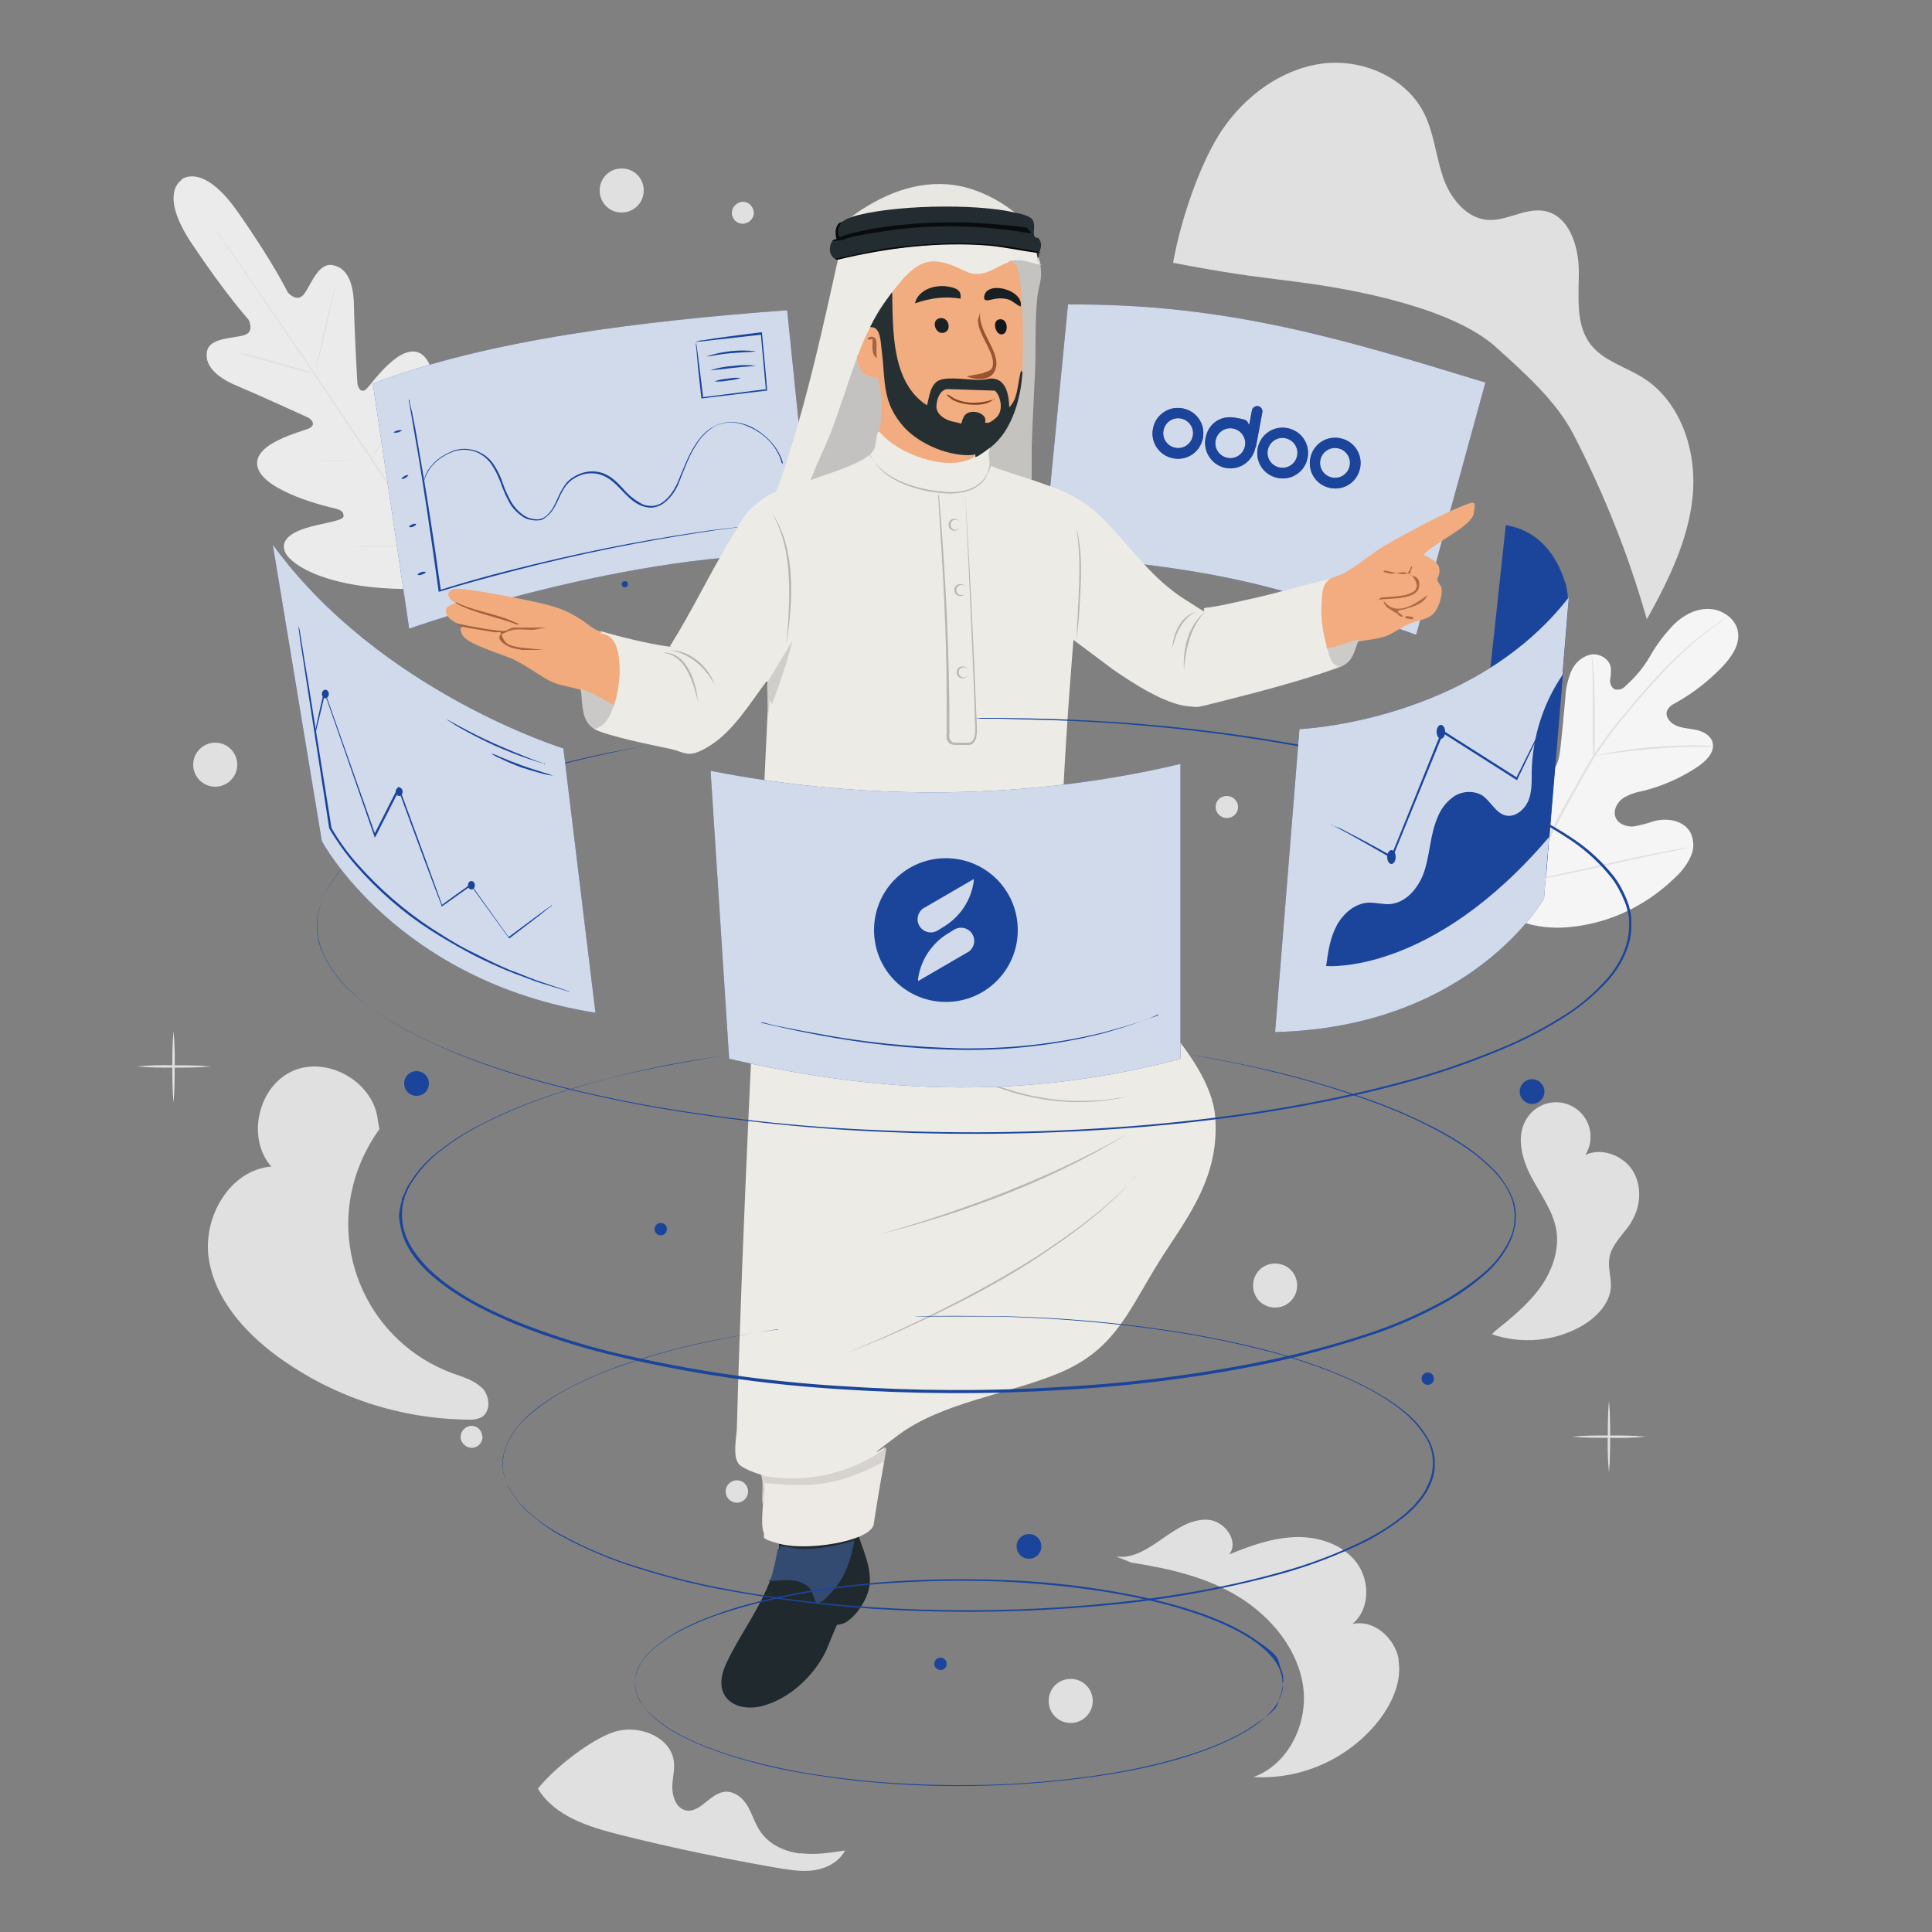 <?xml version="1.0" encoding="UTF-8"?>
<svg id="Layer_1" xmlns="http://www.w3.org/2000/svg" version="1.1" viewBox="0 0 500 500">
  <rect x="0" y="0" width="500" height="500" fill="#808080" stroke="none"/>
  <!-- Generator: Adobe Illustrator 29.4.0, SVG Export Plug-In . SVG Version: 2.1.0 Build 152)  -->
  <defs>
    <style>
      .st0 {
        fill: #ac6841;
      }

      .st1 {
        fill: #cccbc8;
      }

      .st2 {
        fill: #d5d2cf;
      }

      .st3 {
        fill: #1a2125;
      }

      .st4 {
        fill: #b8b5b4;
      }

      .st5 {
        fill: #884324;
      }

      .st6 {
        fill: #d0cecb;
      }

      .st7 {
        fill: #13181c;
      }

      .st8 {
        fill: #edeae5;
      }

      .st9 {
        fill: #181f22;
      }

      .st10 {
        fill: #1b459b;
      }

      .st11 {
        fill: #8f8f8f;
      }

      .st12 {
        fill: #fff;
      }

      .st13 {
        fill: #232c30;
      }

      .st14 {
        fill: #ac6943;
      }

      .st15 {
        fill: #a5623c;
      }

      .st16 {
        fill: #e0e0e0;
      }

      .st17 {
        fill: #a4603a;
      }

      .st18 {
        fill: #080c0f;
      }

      .st19 {
        fill: #f1ab7d;
      }

      .st20 {
        fill: #1d2629;
      }

      .st21 {
        fill: #c3c2c0;
      }

      .st22 {
        fill: #a56342;
      }

      .st23 {
        fill: #f1ac7f;
      }

      .st24 {
        fill: #a2603a;
      }

      .st25 {
        fill: #263033;
      }

      .st26 {
        fill: #f2ac7f;
      }

      .st27 {
        fill: #e9e7e1;
      }

      .st28 {
        fill: #ebebeb;
      }

      .st29 {
        fill: #cbc9c7;
      }

      .st30 {
        fill: #f5f5f5;
      }

      .st31 {
        fill: #060708;
      }

      .st32 {
        fill: #202a2e;
      }

      .st33 {
        fill: #c4c3c0;
      }

      .st34 {
        fill: #f2ad80;
      }

      .st35 {
        fill: #9a5432;
      }

      .st36 {
        fill: #714b67;
      }

      .st37 {
        fill: #edebe5;
      }

      .st38 {
        fill: #ad6a44;
      }

      .st39 {
        opacity: .8;
      }

      .st40 {
        fill: #334b70;
      }
    </style>
  </defs>
  <g id="freepik--background-complete--inject-2">
    <path class="st16" d="M124.8,359.3c-2-2.1-4.9-2.9-7.7-3.9-21.4-7.9-32.3-31.6-24.4-52.9,1.4-3.7,3.2-7.1,5.5-10.3l-.4-2.1c-.9-9.9-12.8-16.9-21.9-13s-12.2,17.4-5.7,24.8c-10.7.9-17.7,13-16.2,23.6s9.3,19.3,17.9,25.6c14.3,10.4,31.5,16.1,49.2,16.3,1.2.1,2.4-.1,3.5-.6,2.5-1.5,2.2-5.5.2-7.6h0Z"/>
    <path class="st16" d="M422.2,316.2c2.5-4,2.8-9.4.3-13.3s-8-6-12.2-4c2.6-4.2,1.3-9.7-2.9-12.3-4.2-2.6-9.7-1.3-12.3,2.9-2.8,4.4-1.3,10.3,1.1,14.9s5.8,9,6.6,14.1-1.2,10.7-4.4,15-7.4,7.7-11.5,11l-.8.8c7.6,2.6,16,1.9,23-2,3.9-2.2,7.5-5.8,7.8-10.2.1-2.5-.8-5-.4-7.5.5-3.5,3.7-6.2,5.7-9.3h0Z"/>
    <path class="st16" d="M207.1,479.7c-3.9-.5-7.8-2.2-10.1-5.4-1.5-2-2.2-4.5-3.4-6.7s-3.5-4.1-6-3.9c-3.9.4-6.5,5.7-10.2,4.8-2.3-.6-3.3-3.2-3.4-5.6s.7-4.7.4-7c-.8-6.5-9.2-9.7-15.4-7.7s-15.7,9.5-19.8,14.7c4.3,7.1,13.1,9.9,21.1,11.9,13.5,3.4,27.1,6.2,40.8,8.6,3.2.5,6.5,1.1,9.7.6s6.4-2.2,7.9-5.1c-3.8.6-7.8,1.2-11.7.7h0Z"/>
    <path class="st16" d="M362,429.5c-1-5.6-6.5-10.5-12-9.2,4.6-3.8,4.6-11.3,1-16s-9.9-6.7-15.8-6.5-11.6,2.2-17.1,4.5c2.7-3.4-1.2-8.8-5.6-9s-8.2,2.5-11.8,5-7.6,5.2-11.9,4.5l4,1.6c9.6,1.5,19.4,3.7,27.7,8.8s15.2,13.3,16.7,22.9-3.6,20.5-12.8,23.8c12.6.7,24.7-4.8,32.5-14.7,3.4-4.5,6-10.1,5-15.7h0Z"/>
    <path class="st16" d="M44.9,285.4c-.3-3.1-.3-6.2-.3-9.3s0-6.2.3-9.3c.3,3.1.4,6.2.3,9.3,0,3.1,0,6.2-.3,9.3Z"/>
    <path class="st16" d="M54.6,276c-3.2.3-6.4.3-9.6.3s-6.4,0-9.6-.3c3.2-.3,6.4-.4,9.6-.3,3.2,0,6.4,0,9.6.3Z"/>
    <path class="st16" d="M416.4,381.1c-.3-3.1-.4-6.2-.3-9.3,0-3.1,0-6.2.3-9.3.3,3.1.3,6.2.3,9.3s0,6.2-.3,9.3Z"/>
    <path class="st16" d="M426,371.8c-3.2.3-6.4.4-9.6.3-3.2,0-6.4,0-9.6-.3,3.2-.3,6.4-.3,9.6-.3s6.4,0,9.6.3Z"/>
    <path class="st16" d="M359.9,61.5c-.3-3.1-.4-6.2-.3-9.3,0-3.1,0-6.2.3-9.3.3,3.1.3,6.2.3,9.3s0,6.2-.3,9.3Z"/>
    <path class="st16" d="M369.5,52.1c-3.2.3-6.4.4-9.6.3-3.2,0-6.4,0-9.6-.3,3.2-.3,6.4-.3,9.6-.3s6.4,0,9.6.3Z"/>
    <circle class="st16" cx="55.7" cy="197.9" r="5.7"/>
    <path class="st16" d="M282.8,440.2c0,3.1-2.5,5.7-5.7,5.7s-5.7-2.5-5.7-5.7,2.5-5.7,5.7-5.7h0c3.1,0,5.7,2.5,5.7,5.7h0Z"/>
    <path class="st16" d="M335.7,332.7c0,3.1-2.5,5.7-5.7,5.7s-5.7-2.5-5.7-5.7,2.5-5.7,5.7-5.7,5.7,2.5,5.7,5.7h0Z"/>
    <path class="st16" d="M166.6,49.3c0,3.1-2.5,5.7-5.7,5.7s-5.7-2.5-5.7-5.7,2.5-5.7,5.7-5.7,5.7,2.5,5.7,5.7h0Z"/>
    <circle class="st16" cx="190.7" cy="386" r="2.9"/>
    <path class="st16" d="M124.9,371.8c0,1.6-1.3,2.9-2.8,2.9s-2.9-1.3-2.9-2.8,1.3-2.9,2.8-2.9h0c1.6,0,2.8,1.3,2.8,2.8h0Z"/>
    <path class="st16" d="M195.1,55c0,1.6-1.3,2.9-2.9,2.9s-2.8-1.3-2.8-2.8,1.3-2.8,2.8-2.9c1.6,0,2.8,1.3,2.9,2.8Z"/>
    <path class="st16" d="M320.4,208.9c0,1.6-1.3,2.8-2.9,2.8s-2.9-1.3-2.9-2.9,1.3-2.8,2.9-2.8,2.9,1.3,2.9,2.8h0Z"/>
    <path class="st28" d="M47.1,46.5s-6.3,3.3,2.5,16.5c8.9,13.3,14.7,19.7,14.7,19.7,0,0,1.7,3.1-1,4s-8.9.6-9.7,4.1,2.1,6.7,7.6,9c5.5,2.3,17.3,7.7,18.4,8.2s2.2,1.9.5,2.8-15.2,3.9-13.4,10.2,18.2,10.2,20,10.6,2.3,1.1,2.2,2.1-4.7,1.6-8.5,2.6-8,2.9-6.7,6.4,11.6,10.2,34.4,9.7l10.6-.9,4.7-9.6c8.8-21.1,6.4-33,3.5-35.6s-6.1.7-8.4,3.9-4.6,7.3-5.5,7-1.3-1-1.1-2.9,2.6-18.5-2.6-22.5-13,7.4-14.4,8.8-2.3-.3-2.4-1.4-.8-14.3-.9-20.2-1.8-9.8-5.6-10.4-5.6,5.4-7.4,7.6-4.1-.5-4.1-.5c0,0-3.8-7.8-13-20.9s-14.6-8.3-14.6-8.3"/>
    <path class="st16" d="M119.6,153.9c-6.7-9.6-18.2-27-28.2-41.9s-19-28.3-25.7-38l-7.8-11.4c-.9-1.3-1.6-2.4-2.1-3.1-.2-.4-.4-.6-.5-.8s-.2-.3-.2-.3l.2.3.6.8,2.2,3.1c1.9,2.7,4.6,6.6,7.9,11.4,6.7,9.7,15.8,23,25.8,37.9s21.5,32.2,28.1,41.9"/>
    <path class="st16" d="M62.3,91.5c.3,0,.5,0,.8,0,.5,0,1.2.2,2,.5,1.7.4,4.1,1,6.7,1.8l6.6,1.9,2,.6c.3,0,.5,0,.7.2-.3,0-.5,0-.8,0-.5,0-1.2-.2-2-.5-1.7-.4-4.1-1.1-6.7-1.8l-6.6-1.9-2-.6c-.3,0-.5,0-.7-.2Z"/>
    <path class="st16" d="M81.7,95.8s1-4.9,2.4-11,2.6-10.9,2.7-10.9-1,4.9-2.4,11-2.6,10.9-2.7,10.9Z"/>
    <path class="st16" d="M96,119.3c0-.2.2-.5.3-.7l1-1.9c.9-1.6,2.1-3.7,3.3-6.2s2.3-4.7,3-6.3l.9-1.9c0-.2.2-.5.4-.7,0,.3,0,.5-.2.7-.2.5-.4,1.2-.8,2-.7,1.7-1.7,3.9-3,6.4s-2.5,4.6-3.4,6.2c-.5.8-.9,1.4-1.1,1.8,0,.2-.2.4-.3.6h-.1Z"/>
    <path class="st16" d="M77.6,119.3h2.7c1.7,0,4-.2,6.5-.2h9.2-2.7c-1.7,0-4,.2-6.5.2h-9.2Z"/>
    <path class="st16" d="M87.6,141.6h3.4c2.1-.2,5.1-.3,8.3-.3s6.2-.1,8.3-.1h3.4-3.4c-2.1.2-5.1.3-8.3.3s-6.2.1-8.3.1h-3.4Z"/>
    <path class="st16" d="M110.6,141c0-.3.3-.6.4-.9l1.2-2.4c1.1-2,2.5-4.8,4-8s2.8-6,3.7-8.1l1.1-2.5c0-.3.3-.6.4-.9,0,.3-.2.6-.3.9-.2.6-.6,1.5-1,2.5-.9,2.1-2.1,5-3.6,8.2-1.5,3.2-3,5.9-4.1,7.9-.6,1-1,1.8-1.3,2.4-.2.3-.3.6-.5.9Z"/>
    <path class="st30" d="M390.5,237c-11.3-9.8-12.3-25.9-10.3-40.1.3-2.4.3-4.9,1.7-6.9s4.1-3.1,6.1-1.9c1.7,1,2.2,3.1,3,5,1.1,2.4,2.8,4.4,5,5.9,1.4.9,3.2,1.6,4.8,1,2.2-.9,2.7-3.7,3-6.1.5-4.4.9-8.8,1.3-13.2.1-2.4.6-4.7,1.5-6.9s2.8-3.9,5.1-4.4c2.3-.4,5,1.2,5.2,3.6,0,1,0,2-.2,2.9-.1,1,.3,2,1.2,2.5,1,.2,2,0,2.7-.8,2.6-2.3,4.8-4.9,6.5-7.9s3.8-5.7,6.2-8.2c2.5-2.4,5.8-4.1,9.2-3.9s6.8,2.6,7.3,6-1.8,6.6-4.2,9.1c-3.6,3.7-7.6,6.8-12.1,9.3-.9.4-1.6,1-2,1.8-.7,1.5.6,3.2,2.1,3.9,1.7.8,3.6.8,5.4,1.2s3.7,1.4,4.2,3.2c.7,2.5-1.6,4.8-3.8,6.3-4.3,2.9-9.1,5-14.2,6.3-1.8.3-3.6.9-5.2,1.9-1.5,1.1-2.6,3.1-1.9,4.9s2.8,2.5,4.6,2.4c1.8-.3,3.6-.8,5.4-1.4,3.4-.9,7.5-.2,9.3,2.8,1.1,2.1,1.1,4.6,0,6.7-1,2.1-2.5,3.9-4.2,5.4-5.8,5.6-13,9.6-20.8,11.5-7.8,1.8-14.9,1.8-22-1.8"/>
    <path class="st16" d="M395.1,228.5c3.2-7.5,6.8-14.8,10.9-21.9l3.1-5.6c1-1.8,2.1-3.6,3.2-5.4,2.2-3.3,4.5-6.5,7-9.5,2.4-2.9,4.7-5.6,6.9-8.1s4.3-4.8,6.3-6.7c3.2-3.2,6.6-6.1,10.2-8.7,1.3-.9,2.3-1.6,3-2.1l.8-.5.3-.2s-.2.1-.2.2l-.8.6c-.7.5-1.7,1.2-2.9,2.1-3.6,2.7-6.9,5.6-10.1,8.8-2,2-4.1,4.3-6.3,6.8s-4.5,5.2-6.9,8.1c-2.5,3-4.8,6.2-6.9,9.5-1.1,1.7-2.1,3.5-3.1,5.3l-3.1,5.6c-4,7.1-7.6,14.3-10.9,21.8"/>
    <path class="st16" d="M412.4,195.7c0-.3-.1-.7-.1-1,0-.7-.1-1.6-.1-2.8v-9.3c0-3.6,0-6.9-.1-9.3,0-1.2-.1-2.1-.2-2.8v-1c.1.3.2.7.2,1,.1.7.2,1.6.3,2.8.2,2.4.3,5.7.3,9.3v13.1h-.3Z"/>
    <path class="st16" d="M443.4,193.3h-4.5c-2.8,0-6.7.1-11,.5s-8.1.8-10.9,1.2-2.5.4-3.3.5c-.4,0-.8.1-1.2.2.4-.2.8-.3,1.2-.3.8-.2,1.9-.4,3.3-.7,2.8-.5,6.6-1,10.9-1.4,3.7-.3,7.3-.4,11-.4s2.5.1,3.3.2c.4,0,.8,0,1.2.1h0Z"/>
    <path class="st16" d="M395.6,228c0-.1-.1-.3-.2-.4-.1-.3-.2-.7-.4-1.1-.3-1-.8-2.5-1.3-4.3-1.1-3.6-2.4-8.7-3.9-14.3s-2.7-10.7-3.7-14.3-.9-3.2-1.2-4.3c-.1-.5-.2-.9-.3-1.2v-.4c0,.1.1.3.2.4l.4,1.1c.4,1,.8,2.5,1.4,4.3,1.1,3.6,2.4,8.7,3.8,14.3s2.7,10.7,3.7,14.3.9,3.2,1.2,4.3l.3,1.2v.4Z"/>
    <path class="st16" d="M437.3,219.3c-.1,0-.3,0-.4.1l-1.2.3-4.5.9c-3.8.8-9,1.9-14.7,3.2s-11,2.4-14.7,3.1c-1.9.4-3.4.6-4.5.8l-1.2.2h-.4.4c0-.1,1.2-.4,1.2-.4l4.5-.9c3.8-.8,9-1.9,14.7-3.2s11-2.4,14.7-3.1c1.9-.4,3.4-.6,4.5-.8l1.2-.2h.4Z"/>
    <path class="st16" d="M303.6,68c1.8-10.4,6.8-25.7,12.7-34.4s15.1-15.6,25.6-17.1,22,3.5,26.7,12.9c2.5,5.1,3,10.9,4.8,16.3s5.9,10.7,11.5,11.2c5,.4,9.8-3.2,14.8-2.3,6.4,1.2,8.9,9.1,8.9,15.7s-.9,13.8,3.1,18.9c3.3,4.2,8.9,5.7,13.4,8.5,9.8,6.1,14,18.8,13,30.3s-6.3,22.2-11.9,32.3c-4.7-16.6-11.1-32.6-19-47.9-4.5-8.7-12.9-16.1-20.2-22.7-11.3-10-36.1-14.8-51-16.7s-17.6-2.2-32.5-5"/>
  </g>
  <g id="freepik--back-screens--inject-2">
    <path class="st10" d="M203.7,80.3c-37.1,2.7-77.6,7.6-107.2,19l9.4,63.4s57.5-20.6,104.3-19.2l-6.5-63.3h0Z"/>
    <g class="st39">
      <path class="st12" d="M203.7,80.3c-37.1,2.7-77.6,7.6-107.2,19l9.4,63.4s57.5-20.6,104.3-19.2l-6.5-63.3h0Z"/>
    </g>
    <path class="st10" d="M201,135.2h-.4l-1.1.2-4,.5c-1.8.2-3.9.5-6.4.8s-5.3.7-8.4,1.2c-12.5,1.9-29.7,5.1-48.4,10-6.5,1.7-12.8,3.4-18.5,5.2h-.3v-.2c-2-14.5-3.9-27.1-5.4-36-.8-4.4-1.4-8-1.8-10.4-.2-1.2-.4-2.1-.5-2.8,0-.3,0-.5,0-.7v-.2.2c0,.2,0,.4.2.7,0,.7.3,1.6.6,2.8.5,2.4,1.2,5.9,1.9,10.4,1.6,8.9,3.6,21.4,5.6,36l-.3-.2c5.8-1.8,12-3.6,18.5-5.2,16-4.1,32.2-7.4,48.5-9.8,3.1-.5,6-.8,8.5-1.1s4.6-.6,6.4-.8l4.1-.4h1.1c0-.1.2-.1.2-.2h0Z"/>
    <path class="st10" d="M202.3,119.8s-.1-.4-.4-1.3c-.5-1.2-1.1-2.3-1.9-3.3-1.2-1.6-2.8-2.9-4.5-3.9-.5-.3-1.1-.6-1.6-.8-.6-.3-1.2-.5-1.8-.7-1.3-.4-2.7-.6-4.1-.4-1.5.2-3,.7-4.2,1.7-1.3,1-2.5,2.2-3.4,3.7-2,2.9-3.2,6.4-4.7,10.1-.7,1.9-1.9,3.6-3.5,5-.8.7-1.8,1.2-2.9,1.4-1.1.2-2.2,0-3.3-.4-4.2-1.7-6.1-6.5-10.4-8-2.1-.7-4.4-.5-6.3.5-1,.5-1.8,1.1-2.5,1.9s-1.2,1.7-1.7,2.7c-.9,1.9-1.7,4-3.3,5.4s-1.8,1.2-2.9,1.3c-1,0-2.1-.2-3-.6-1.7-1-3.2-2.4-4.1-4.1-.9-1.6-1.6-3.3-2.2-5-.6-1.6-1.3-3.1-2.2-4.5-.8-1.3-2-2.4-3.3-3.1-2.4-1.3-5.2-1.3-7.6-.2-1.9.8-3.5,2-4.8,3.5-.8,1-1.4,2.1-1.8,3.3-.3.8-.3,1.3-.3,1.3,0-.4,0-.9.2-1.3.3-1.2.9-2.4,1.8-3.4,1.3-1.6,3-2.8,4.9-3.6,2.5-1.2,5.4-1.1,7.9.2,1.4.7,2.6,1.8,3.5,3.2.9,1.4,1.7,3,2.2,4.6.6,1.7,1.3,3.3,2.2,4.9,1,1.6,2.3,3,4,3.9.8.4,1.8.6,2.8.6s1.9-.5,2.6-1.2c1.5-1.4,2.2-3.4,3.1-5.3.5-1,1-1.9,1.7-2.8s1.7-1.6,2.7-2.1c2.1-1.1,4.5-1.3,6.7-.6,2.3.8,3.9,2.5,5.4,4.1,1.4,1.7,3.1,3,5,4,.9.4,2,.5,3,.4,1-.2,1.9-.6,2.7-1.3,1.5-1.3,2.6-3,3.4-4.8,1.5-3.6,2.8-7.2,4.8-10.1.9-1.4,2.1-2.7,3.5-3.7,1.3-.9,2.8-1.5,4.4-1.7,1.4-.2,2.9,0,4.3.4.6.2,1.2.4,1.9.7,2.4,1.2,4.5,2.9,6.1,5,.8,1,1.4,2.2,1.9,3.4.1.3.2.7.3,1v.2l-.3-.2Z"/>
    <path class="st10" d="M104.1,111.4c0,0-.5.3-1.1.5s-1.2,0-1.2,0c0,0,.4-.3,1.1-.5s1.1,0,1.2,0Z"/>
    <path class="st10" d="M105.7,123c0,0-.3.4-.8.7s-1,.3-1,.2.3-.4.8-.7.9-.3,1-.2Z"/>
    <path class="st10" d="M107.7,135.7c0,.1-.3.4-.8.6s-1,.2-1,0,.3-.4.8-.6,1-.2,1,0Z"/>
    <path class="st10" d="M110.2,148.1c0,.1-.4.4-1,.6s-1.1.2-1.1,0,.4-.4.9-.6,1.1-.2,1.2,0Z"/>
    <path class="st10" d="M180.1,88.4c.4,0,.8-.2,1.2-.3.8,0,2-.3,3.4-.5,3-.4,7.2-1,12.3-1.6h.2v.2c.4,4.3.9,9.2,1.3,14.4v.5h-.2l-16.6,2h-.2v-.2c-.5-4.3-.9-8-1.1-10.6-.1-1.2-.2-2.2-.3-2.9v-1c0,.3.1.7.2,1.1.1.7.2,1.7.4,3,.3,2.6.8,6.2,1.3,10.5l-.2-.2,16.6-2.1-.2.3v-.2c-.5-5.2-.9-10.1-1.3-14.4l.3.2-17,1.9h0Z"/>
    <path class="st10" d="M195.5,90.9c0,.2-2.9.2-6.3.5s-6.3,1-6.3.8c4.1-1.3,8.4-1.8,12.6-1.3Z"/>
    <path class="st10" d="M195.7,94.6c0,.2-2.7.2-5.9.6s-5.9.7-5.9.6c1.9-.6,3.9-1,5.9-1.1,2-.3,4-.3,6,0h-.1Z"/>
    <path class="st10" d="M191.7,97.8c-1.1.4-2.2.6-3.4.7-1.1.2-2.3.3-3.4.2,1.1-.4,2.2-.6,3.4-.7,1.1-.2,2.3-.3,3.4-.2Z"/>
    <path class="st10" d="M384.4,99c-36.3-11.1-66.9-20.5-108-20.2l-6.3,64.6c42.7,3.8,57,6.6,96.4,20.9l17.9-65.2h0Z"/>
    <g class="st39">
      <path class="st12" d="M384.4,99c-36.3-11.1-66.9-20.5-108-20.2l-6.3,64.6c42.7,3.8,57,6.6,96.4,20.9l17.9-65.2h0Z"/>
      <g>
        <g>
          <path class="st11" d="M344.3,126.3c-3.6-.7-5.9-4.1-5.2-7.7s4.1-5.9,7.7-5.2,5.9,4.1,5.2,7.7h0c-.7,3.6-4.1,5.9-7.7,5.2ZM344.8,123.6c2.1.4,4.1-1,4.5-3.1s-1-4.1-3.1-4.5-4.1,1-4.5,3.1,1,4.1,3.1,4.5ZM330.7,123.7c-3.6-.7-5.9-4.1-5.2-7.7s4.1-5.9,7.7-5.2,5.9,4.1,5.2,7.7h0c-.7,3.6-4.1,5.9-7.7,5.2ZM331.2,121c2.1.4,4.1-1,4.5-3.1s-1-4.1-3.1-4.5-4.1,1-4.5,3.1,1,4.1,3.1,4.5ZM324.9,115.8c-.7,3.6-4.1,6-7.7,5.3s-5.9-4.2-5.2-7.8,3.8-5.9,7.7-5.2,2.7.8,3.6,1.8l.7-3.7c.1-.7.9-1.2,1.6-1.1s1.2.8,1.1,1.6l-1.7,9.1h0ZM317.7,118.5c2.1.4,4.1-1,4.5-3.1s-1-4.1-3.1-4.5-4.1,1-4.5,3.1,1,4.1,3.1,4.5Z"/>
          <path class="st36" d="M303.6,118.6c-3.6-.7-5.9-4.1-5.2-7.7s4.1-5.9,7.7-5.2,5.9,4.1,5.2,7.7h0c-.7,3.6-4.1,5.9-7.7,5.2ZM304.2,115.9c2.1.4,4.1-1,4.5-3.1s-1-4.1-3.1-4.5-4.1,1-4.5,3.1,1,4.1,3.1,4.5Z"/>
        </g>
        <g>
          <path class="st10" d="M344.3,126.3c-3.6-.7-5.9-4.1-5.2-7.7s4.1-5.9,7.7-5.2,5.9,4.1,5.2,7.7h0c-.7,3.6-4.1,5.9-7.7,5.2ZM344.8,123.6c2.1.4,4.1-1,4.5-3.1s-1-4.1-3.1-4.5-4.1,1-4.5,3.1,1,4.1,3.1,4.5ZM330.7,123.7c-3.6-.7-5.9-4.1-5.2-7.7s4.1-5.9,7.7-5.2,5.9,4.1,5.2,7.7h0c-.7,3.6-4.1,5.9-7.7,5.2ZM331.2,121c2.1.4,4.1-1,4.5-3.1s-1-4.1-3.1-4.5-4.1,1-4.5,3.1,1,4.1,3.1,4.5ZM324.9,115.8c-.7,3.6-4.1,6-7.7,5.3s-5.9-4.2-5.2-7.8,3.8-5.9,7.7-5.2,2.7.8,3.6,1.8l.7-3.7c.1-.7.9-1.2,1.6-1.1s1.2.8,1.1,1.6l-1.7,9.1h0ZM317.7,118.5c2.1.4,4.1-1,4.5-3.1s-1-4.1-3.1-4.5-4.1,1-4.5,3.1,1,4.1,3.1,4.5Z"/>
          <path class="st10" d="M303.6,118.6c-3.6-.7-5.9-4.1-5.2-7.7s4.1-5.9,7.7-5.2,5.9,4.1,5.2,7.7h0c-.7,3.6-4.1,5.9-7.7,5.2ZM304.2,115.9c2.1.4,4.1-1,4.5-3.1s-1-4.1-3.1-4.5-4.1,1-4.5,3.1,1,4.1,3.1,4.5Z"/>
        </g>
      </g>
    </g>
  </g>
  <g>
    <g>
      <path class="st37" d="M268.2,65.4c.6,0,.5.8.3,1.2.1.3.3.6.6.9v1.4c-2.5-.5-5-.9-7.4-1.4,0,.3-.2.3-.3,0l-.3.3-.3.7c-5.7,3.6-9.7,3.6-15.7.3-5.9-2.6-10.3,2.7-13.5,6.9h-.8l-.4,1.6c-1.6,2.2-3.1,4.5-4.3,7l-.9.4.2.8c-1,2-1.9,4.1-2.7,6.2l-.8.4-.3,2.3c-3.1,9.8-6.6,19.5-10.8,28.9.4.5,10-3.7,11-4.2,3.4-1.7,4.4-2.9,4.6-6.8.2-.6.4-1,1.1-.6h.8c5.8,5.8,16.2,9.8,23.8,5.9.2-.6.9-1.1,1.9-1.3.9-.6,1.6-.8,2.2-.5.1,1.4.2,2.8.3,4.2l9.2,3.1c.5.2.8.6,1.1,1,8.5,2.9,13.6,4.7,19.9,11.4,6.4,6.8,11.7,14.4,19.9,19.6s3.6,2.4,5.4,2.2c3.2-.3,7.9-1.5,11.2-2.2,7-1.5,13.8-3.6,20.7-5.2v.6c-2.8,4.4-1.4,11.1-.3,16l-.3,1.2h.4c.4,1.1.9,2.2,1.4,3.3,1.4,1,1.6,1.6.6,2-8.4,3-19.6,6-28.4,8.2s-6.6,1.8-9.7,1.6c-6-.5-14.6-6.1-19.5-9.5l-10.3-7.7c-1.4,17.5-2.6,35.1-3.2,52.6s-.8,8.2-.2,11.2,1.7,2.8,2.1,4.1c1,2.6.6,3.3,2.4,5.9,9.9,13.7,34.3,32.8,35.6,49.7s-8.8,27.8-15.7,39.3c-7.3,12.2-11.1,21.4-25.1,27.1-12.9,5.3-29.9,7.5-41.1,15.8s-2.4,2.4-3.5,3.2l-.6,1.2c-7.1,4.9-15.8,7.5-24.4,7.3s-5.7-.1-6.7-.9-.4-.3-.5-.5c-1.3-.3-4.7-1.6-5.6-2.6-1.8-2-.7-6.9-.6-9.4,1.5-55.7,4.5-111.3,7.1-167s.8-11.7.9-17.3v-4.6c.6.1.8-.2,1-.8.4-.9,3.9-10.8,3.5-10.4l-4.2,6.9h-.7c-4.1,5.5-8.4,12.6-14.3,16.4s-6.4,1.9-10.6,1-16.3-3.3-19.8-5.2l.3-.7c2.3-.9,3.3-3.1,4.1-5.2l.7-.3-.3-1c1.3-3.6,2.5-14-1.5-16.5-1.1-.3-3.4-1.3-1.2-1.5,4.3,1.3,12.1,3.2,16.5,3.8s.8.2,1.2,0c5.3-8.4,9.7-17.6,14.8-26.2s4.7-8.3,8.2-11.1,4-2.1,4.4-2.7c1-1.6,3.1-8.8,3.8-11,4.7-15,8.5-32,11.9-47.4s.3-1.1.2-1.7c16.6-4.4,34.6-5.7,51.3-1.8h.2Z"/>
      <path class="st32" d="M222.3,397.8c1.4,4.1,3.7,9.3,2.5,13.7s-4.7,8.1-6.7,8.7-1.2,0-1.4.2c-.3.2-2.6,6.3-3.2,7.4-3.2,6.2-9.3,11.9-16.2,13.7s-13.5-2.3-9.3-11.1c3.4-7.3,8.7-14.1,11.5-21.9,5-.4,10.9-.5,12.2,5.5,4.9-2.8,7.9-8.8,8.5-14.4-5.7,1.6-11.8,2.5-17.6,1.2-.5.8-1.4.9-1,0v-1.2l.8-.4c6.3,1.2,13,.4,19.1-1.7l.8.3h0Z"/>
      <path class="st19" d="M155.9,163.6l-.7.3c4.1.3,4.8,4.2,5.1,7.6s-.3,7.7-1.4,11.1l-1,.2c-2.3-1.4-4.6-2.6-7.1-3.5l-.6-.8c-2.4-.7-4.9-1-7.3-2s-6.4-4.1-9.7-5.7-12.6-4.1-13.6-6.6,0-1.2,0-2c3.5.5,6.9,1,10.4,1.5l-.3.6c-.5,2.8,3.2,3.6,5.4,3.8v.3c.1,0,.2-.3.2-.3l5.4.3-5.5-.3c-2.2-.3-6.1-1-5.5-3.9-.3-.7.6-.7,1.2-.6,2.1-1,4.5-1.3,7.2-.9l3.1-.3c-2.7.2-5.6.5-8.3.3s-.1-.1-.2-.3c-.3.5-1.6.9-2.2.9-.3.6-.8.4-1.4.1-3.3-.3-7.1-.7-10.2-1.9-3.1-.9-5.5-4.3-1.2-5.3.7.3.7.2,0-.3-2-1-2.4-3.1,0-3.5s17.9,2.7,21.8,3.6,6.5,1.7,9.7,3.6,3.8,3.1,6.5,4h.2Z"/>
      <path class="st26" d="M344.1,149.9c.9-.6,2.5-.9,3.6-1.5,3.7-2,7.2-5.2,11-7.4s12.8-7.1,18.2-9.4,5-2,4.5,1.3-10.5,7.7-13,10.7c1.5.7,3.9,1.8,4.1,3.6s-.6,2.2-.5,2.9.8,1.2,1,1.9c.5,1.9-.7,5.5-2.1,6.9s-4.4,1.8-6.3,2.6-3.7,2.2-5.6,3-5,1.1-7.5,1.5c-1.2.5-6.5,2.5-7.4,2.3s-.5-.3-.6-.5c-1.1-3.7-1.7-7.6-1.5-11.4s.4-5.3,2.1-6.4h0Z"/>
      <path class="st8" d="M228.8,378.5c-1,5.4-1.9,10.7-2.7,16.1-.5,1.6-2.4,2.5-3.8,3.1-5.3,2.2-15.2,3.3-20.7,1.8s-3.4-1.6-4-3-.3-5.6-.1-7.7c.2-2,.3-4.1,0-6.2l.4-.2c10.1,2.7,21.3.4,30.3-4.8.5-.1.7.2.6.7v.2Z"/>
      <path class="st13" d="M262.6,55c1.3.3,4.3.8,4.8,2.2s0,2.5.2,3.6.9.5,1.2.9c1.4,1.8,0,3.2,0,4.9s-.2.3-.3,0c0-.3-.2-1-.3-1.2-17-4.4-35.5-1.7-52.2,1.5-2.1-1.2-1.2-5,.3-5l.5-.3c-.3-1.6-.3-3,1-4.1.9-.6,1.3-.9,2.4-1.2l3.2-1.5c12.1-2.3,24.6-2.5,36.8-.8l2.4,1.1h0Z"/>
      <path class="st33" d="M261.7,67.5c2.7-.5,4,.2,6.5.8s1,.4.9-.5c.8,4.2,0,4.8-.6,8.8-.7,6.1-.4,12.8-.6,19-.3,6.7-.7,13.5-.9,20.1v8.5c-3.5-1.2-7.1-2.2-10.5-3.6l-.7,1.8c0-.9.3-1.6.3-2.5,0-1.5-.7-3,.3-4l.2-.9c5.3-4.7,6.8-12,8.1-18.6-.3-.4-.5-.8-.5-1.3.7-9,.2-17.6-1.5-25.9-.9-.5-1.2-1-.9-1.6h-.1Z"/>
      <path class="st40" d="M201.5,400.8s.2.3.3.3v-.9c.3-.3,3.8.5,4.6.6,4.9.3,10-.7,14.7-2.1-.7,4.1-2,8.5-4.6,11.8s-4.4,4.7-5.2,4.2-.6-3-2.4-4.3c-2.7-1.9-5.4-1.5-8.4-1.3s-1.2.2-1-.6c.8-2.4,1.3-5.1,1.8-7.6,0-.1.2-.2.3-.2h-.1Z"/>
      <path class="st27" d="M262.6,55c-10.2-2.4-32.3-2-42.4,1.2,7.7-5.7,17-9.7,26.8-8.3,5.5.8,11.3,3.6,15.6,7.1Z"/>
      <path class="st2" d="M229.4,374.7c-.2,1.3-.4,2.6-.6,3.9-.5-.4-.7,0-1.1.2-8.4,4.3-14.6,6-24.3,5.4s-4.3-.4-5.8-1.2c0,1.7.1,3.5,0,5.2s-.3.7-.3.7c-.2-2.3.4-4.9-.3-7.1,11.1,2.3,23.4-.4,32.3-7.1h.1Z"/>
      <path class="st29" d="M158.9,182.5c-1,2.8-2,5.2-5,6.2-3.6-1.9-3.1-6.9-3.6-10.4,3.4,1,5.6,2.6,8.6,4.2Z"/>
      <path class="st18" d="M217.8,57.4l-.9,1.9c0,3,.6,1.9,2.3,1.4,10.9-3.1,26.6-3.7,37.9-2.7s8.3.9,9.1,1.5.5.9.5.9c-12.6-2.2-25.6-2.5-38.3-.5s-7.4,1.7-11.1,2.3-.9-.3-1-.3h.2c-.4-1.4-.4-2.8.4-3.9l.3-.3c.1,0,.4-.2.6-.3Z"/>
      <path class="st1" d="M351.5,165.9c-1.4,3.9-1.6,5.7-5.6,7.1l.4-.6c-2-.4-2.3-3.1-2.8-4.7,2.5-.1,5-1.6,7.4-2s.6.2.6.2Z"/>
      <path class="st6" d="M198.6,176.6l6.5-10.8c-1.4,5.6-3.3,11.1-5.3,16.5l-.6-1.2-.3,4.4c0-3-.5-5.9-.3-8.9h0Z"/>
      <path class="st31" d="M268.2,65.4c-4-.5-8-1.4-12-1.8-13.2-1.1-26.4.5-39.3,3.6-.5,0-.6,0-.9-.3l13.2-2.6c10.9-1.4,22.7-2.1,33.6-.2,10.9,1.9,5,.8,5.3,1.3h.1Z"/>
      <path class="st17" d="M117.9,155.8c4.3,2.2,9.9,2.9,14.3,4.8s1.4.5,1.7,1.1c-5.2-2.1-11-2.9-16-5.6,0,0,0-.3,0-.3Z"/>
      <path class="st24" d="M130.7,163.3c.4-.1.5-.1.3.3-.4.2-.9.3-1.2.6-.3-1.1-.8-.4-1.9-.6-2.6-.5-5.7-.8-8.2-1.5s-.5-.3-.6-.6c1.6.5,10.4,2,11.6,1.8h0Z"/>
      <path class="st33" d="M269.1,67.5l-.6.3v-1.2h.3s.2.6.3.9h0Z"/>
      <path class="st13" d="M216.9,58c0,0,.2-.2.3-.3l-.3.3Z"/>
      <path class="st23" d="M261.1,67.8l.3-.3h.3c.5.7,1.3.8,1.6,1.8s.9,4.9,1,6.1c.5,6.3.5,14.5.3,20.9-.5,1.5-.8,3-.9,4.7-.3,3.3-3,7.8-3.4,1.9-.7-4.7-3.7-4.5-7.7-3.9l-6.2-.6c-4.3-.4-5.3,2.8-5.9,6.3-.4.7-.6.7-1.3.5-3-.6-6.4-7.8-7.3-10.6-1.2-4.1-2.3-13.1-1.8-17.2l.6-1.5c2.8-3.6,6.6-8.9,11.9-8.2s7,3.2,10.2,3.2,5.4-2.1,8.2-3h.1Z"/>
      <path class="st25" d="M230.9,75.8c.2,9.8-.2,23.2,9,29.1.6-2.1.7-4.6,2.5-6.1s7.3-.6,10.3-.5,2.9-.5,4.4-.3c3.5.4,4,4.7,4.1,7.4,2.1-2.1,2.1-5.3,2.7-8s.1-1,.7-1.2c-.3,6.7-2.7,15.4-8.3,19.6s-3.3,1.7-4.1,1.8c-1.6,1.3-4.6.6-6.6,0-8.9-2.2-16.4-8.8-17.2-18.3-.3-4.1-.7-8.1-1.2-12-.2-1.2-.9-2.1-2-2.7,1.8-3.6,3.2-5.7,5.6-8.9h0Z"/>
      <path class="st21" d="M222,92.1l.5.4c0,3.1,1.8,4.7,4.7,4.9,1.9,1.2,1.7,11.7,1,13.9l-.7.3s-.4.3-.5.8c-.3,1.3-.3,2.7-.8,3.9-1.7,3.6-12.8,6.4-16.4,8,1.4-4,3.4-7.8,5-11.8,2.6-6.7,4.7-13.8,7.2-20.5h0Z"/>
      <path class="st26" d="M225.2,84.7c2.8-.4,2.7,4.1,3,6.1,1,8.1,0,13.4,5.9,19.9,4.1,4.4,12,7.7,18.1,7,0,.7-.4.8-.9,1-6.6,3.3-19.2-1.3-23.7-7,.3-1.6.7-5.9.6-7.6s-.6-5-.9-5.9-1.7-.5-2.5-.8c-2-.7-3.2-3.3-2.8-5.4,1.1-3,1.8-4.6,3.3-7.4h-.1Z"/>
      <path class="st33" d="M261.1,67.8s0-.2.3-.3l-.3.3Z"/>
      <path class="st15" d="M129.8,164.1c.7,2.8,2.2,3,4.9,3.5l6,.6h-5.5c-.2,0-2.1-.4-2.5-.5-1.3-.4-4.7-2-3-3.7h.1Z"/>
      <path class="st14" d="M130.7,163.3c.2,0,1.6-.9,2.2-.9h8.4l-3.1.6c-2.9.1-4.5-.6-7.3.6l-.3-.3h.1Z"/>
      <path class="st0" d="M364.9,148.7c.5.5,1.9.2,2.3,1.7,1.2,5.1-7.2,4.3-10.3,4.8.1-.5.6-.5,1-.6,2.3-.3,10.3,0,8.5-4.1s-5.1-1.6-6.8-2.1-1.5-.2-1.5-.7c1.5-.1,5,1.5,6.1.6s.6-1.5,1.3-1.8c0,.4-.7,1.9-.6,2v.2Z"/>
      <path class="st38" d="M361.2,158.6c-1.2-.8-3-1.5-3.1-3.1,3.1,4.2,8.1,1,11.3-1.5-.8,2.2-3.6,3-5.7,3.6s-1.3.1-1.7.4c-.9.5,1.3,1.1,1,1.6-1,0-1.3-.8-1.7-1.1h0Z"/>
      <polygon class="st38" points="365.8 159.7 365.6 160.3 363.7 160 363.8 159.4 365.8 159.7"/>
      <path class="st20" d="M248.7,77.3c-4.2-.7-7.8-.2-11.9,1.2.8-3.5,5-4.8,8.1-4.4s3.9,1.3,3.7,3.2h0Z"/>
      <path class="st9" d="M264.1,79.3c-1.3-.5-2.1-1.6-3.5-1.9s-2.3-.2-3.4,0-2.7.9-2.5-.7c.7-4.3,10.6-1.6,9.4,2.8h0Z"/>
      <path class="st35" d="M250.2,97.4l4.1-.8c1-.5,2.3-.5,2.6-1.8.8-3.5-3.9-8.2-3.8-12l.6-2c-.8,4.6,4.9,9.9,4.1,14.1s-5.6,3.4-7.7,2.5h.1Z"/>
      <path class="st3" d="M243,82.4c2.5-.7,3.5,3.1,1.3,3.7s-3.4-3.1-1.3-3.7Z"/>
      <path class="st7" d="M258.4,82.7c2.4-.7,2.8,3.3,1.1,3.8s-2.9-3.2-1.1-3.8Z"/>
      <path class="st34" d="M254.9,109.3s.2-.6.1-.9c-.5-1.9-4.5-2.7-5.6-.5s.3,1.8-2.4,1.3-4.3-2-4.6-3.4.6-5.3,3.1-5.1l12,.4c1.6,1.6,2.2,5.2.4,6.9s-2.6,1.6-3.1,1.2h.1Z"/>
      <path class="st22" d="M226.6,87.7c.5.8,0,3.8.4,5-1.7-1-1.1-3.4-1.2-5-2.7.8-.3-1.6.8,0Z"/>
      <path class="st5" d="M257.3,103.1c-1.9,2.6-9.2,1.8-11.3,0s-.7-.5-.6-1c3.4,2.7,8,2.5,11.9,1.2h0Z"/>
    </g>
    <path class="st4" d="M199.6,132.6c6.6,9,5.6,23.6,3.9,34.1l.4-4.4c.6-9.6,1-21.4-4.3-29.7h0Z"/>
    <path class="st4" d="M243,128c1.7,20.4,2.8,41.5,2.7,61.9-.2,1,.2,2.2,1.3,2.3h3.4l.2.2c-.2-.4-.2-.2-.2-.2h.4c2.3-.4,1.4-4.9,1.5-6.7l-.3-8.3c-.4-10.6-1.7-39-2.2-49.9,1.1,18.1,2.2,40.2,2.9,58.3,0,2.1,1,7.5-2.5,7.2h0s0,.1-.2-.2l.2.2h-1.7c-1.1,0-2.7.2-3.3-1.1-.3-.5-.3-1.4-.2-1.8,0-10.3,0-20.6-.5-30.9-.3-9-1.2-21.8-1.7-30.9h.2Z"/>
    <path class="st4" d="M278.6,136.7c1.8,7.1,1.1,14.6.7,21.8-.1,1.8-.5,5.5-.7,7.3.3-9.5,1.5-19.7,0-29h0Z"/>
    <path class="st4" d="M225.1,117.8c3.1,5.5,9.6,7.9,15.5,9,4.7.8,10.6,1.3,14-2.8.7-.9,1.2-2,1.3-3.2,0,1.2-.5,2.3-1.1,3.3-3.3,4.3-9.5,3.9-14.2,3.1-6-1.1-12.7-3.7-15.4-9.5h-.1Z"/>
    <path class="st4" d="M248.6,135.8c0,2-3.1,2.1-3.1,0s3.1-2,3.1,0h0ZM248.6,135.8c0-1.8-2.6-1.7-2.6,0s2.6,1.8,2.6,0h0Z"/>
    <path class="st4" d="M250.1,152.7c0,2-3.1,2.1-3.1,0s3.1-2,3.1,0h0ZM250.1,152.7c0-1.8-2.6-1.7-2.6,0s2.6,1.8,2.6,0h0Z"/>
    <path class="st4" d="M250.7,174c0,2-3.1,2.1-3.1,0s3.1-2,3.1,0h0ZM250.7,174c0-1.8-2.6-1.7-2.6,0s2.6,1.8,2.6,0h0Z"/>
    <path class="st4" d="M309.6,158.3c-3.7,1.7-5.3,5.7-6.2,9.5.2-3.9,2.2-8.4,6.2-9.5h0Z"/>
    <path class="st4" d="M311.9,158.3c-3.4,3.5-4.7,8.3-5.3,13l-.2,2c-.3-5.4,1.1-11.5,5.5-15h0Z"/>
    <path class="st4" d="M171.9,168.9c5.4,0,7.7,6.3,8.5,10.8,0,.7.2,1.4.3,2.1-.4-1.4-.7-2.7-1.1-4-1.2-3.7-3.3-8.3-7.7-8.8h0Z"/>
    <path class="st4" d="M173.4,168.3c4.8,0,9,3.4,11,7.6.3.6.5,1.2.8,1.8-.3-.6-.6-1.2-1-1.7-2.3-3.9-6.2-7-10.8-7.7h0Z"/>
    <path class="st4" d="M222.2,235c11,5.8,23.9,8.2,36.2,6.8,4.1-.4,8.2-1.4,12.2-2.6-1.8.5-4.2,1.4-6,1.8-14.2,3.5-29.8,1.4-42.4-6h0Z"/>
    <path class="st4" d="M229.8,261.7c13.5,14.9,33.5,24.5,53.8,23.1,2.9-.1,5.7-.6,8.6-1.1-22.9,5.5-47.5-4.4-62.4-22.1h0Z"/>
    <path class="st4" d="M292.1,293.3c-19.8,12.1-41.8,20.4-64.3,26.1,22.3-6.4,44.1-14.6,64.3-26.1h0Z"/>
    <path class="st4" d="M293.9,304.3c-7.1,8.6-16.4,15.1-25.6,21.3-12.3,8-26,14.7-39.4,20.6l-10.3,4.2,10.2-4.4c13.4-6,26.9-12.9,39.3-20.7,9.2-6.1,18.5-12.6,25.8-20.9h0Z"/>
  </g>
  <g id="freepik--Lines--inject-2">
    <path class="st10" d="M248,268.9h-5.9c-3.8.1-9.5.3-16.8.6s-16.2,1-26.5,2.2c-5.1.6-10.6,1.3-16.4,2.3s-11.9,2.1-18.2,3.5-13,3.2-19.7,5.4c-7,2.2-13.9,5.1-20.4,8.4-3.4,1.8-6.7,3.9-9.8,6.3-3.2,2.4-5.9,5.4-8,8.8-.2.4-.5.9-.7,1.3l-.6,1.4-.3.7c0,.2,0,.5-.2.7l-.3,1.5c-.3,2-.2,4.1.3,6.1,1,4,3.7,7.5,6.7,10.5,6.3,5.9,14.2,10,22.5,13.4,8.5,3.4,17.3,6.2,26.3,8.3,18.8,4.4,38,7.2,57.3,8.4,19.3,1.3,38.7,1.4,58,.2,18-1,35.9-3.3,53.6-7,8.2-1.7,16.3-3.9,24.3-6.5,7.5-2.4,14.8-5.6,21.7-9.5,3.2-1.9,6.3-4.1,9.1-6.5,2.8-2.3,5-5.2,6.6-8.4l.5-1.2c.2-.4.3-.8.4-1.2l.3-1.3c0-.2.1-.4.1-.6v-.6c.2-1.7,0-3.4-.4-5-.5-1.6-1.2-3.1-2.1-4.5s-2-2.6-3.1-3.8c-2.2-2.2-4.7-4.3-7.3-6-2.5-1.7-5.1-3.2-7.8-4.6-4.9-2.6-9.9-4.8-15.1-6.7-8.3-3.1-16.8-5.7-25.4-7.8-7.1-1.8-12.6-2.9-16.4-3.6-1.9-.4-3.3-.6-4.3-.8l-1.5-.3s2,.3,5.8,1,9.3,1.8,16.4,3.5c8.6,2.1,17.1,4.7,25.4,7.7,5.2,1.9,10.3,4.2,15.2,6.7,2.7,1.4,5.3,2.9,7.8,4.6,2.7,1.8,5.1,3.8,7.4,6.1,1.2,1.2,2.2,2.5,3.1,3.9s1.7,3,2.2,4.6c.5,1.7.6,3.5.4,5.2v.7c0,.2-.1.4-.2.6l-.3,1.3c-.1.4-.2.9-.4,1.3l-.5,1.2c-1.6,3.3-3.9,6.2-6.7,8.6-2.9,2.5-5.9,4.7-9.2,6.6-6.9,3.9-14.2,7.1-21.8,9.5-8,2.6-16.1,4.8-24.3,6.6-17.7,3.7-35.6,6-53.6,7-19.3,1.2-38.7,1.1-58.1-.2-19.3-1.2-38.6-4-57.4-8.5-9-2.1-17.8-4.9-26.3-8.3-8.3-3.5-16.3-7.6-22.7-13.5-3.1-3-5.8-6.5-6.8-10.7s-.6-4.2-.3-6.3l.4-1.5c0-.3,0-.5.2-.8l.3-.7.6-1.4c.2-.5.5-.9.8-1.4,2.1-3.5,4.9-6.5,8.2-8.9,3.1-2.4,6.4-4.5,9.9-6.3,6.6-3.4,13.5-6.2,20.5-8.4,6.8-2.2,13.4-3.9,19.8-5.4s12.5-2.6,18.3-3.5,11.3-1.6,16.4-2.2c10.3-1.1,19.2-1.8,26.5-2.1s12.9-.4,16.8-.5h5.9l-.2-.2Z"/>
    <path class="st10" d="M166.3,193.1s-.6.1-1.7.4-2.8.5-4.9,1c-4.3.9-10.7,2.3-18.8,4.5-9.9,2.6-19.5,6.1-28.8,10.2-2.7,1.2-5.5,2.6-8.3,4.2-2.9,1.6-5.6,3.4-8.3,5.3-2.8,2-5.4,4.4-7.7,7-2.4,2.7-4.2,6-5.2,9.5-1,3.7-.7,7.7.8,11.2,1.6,3.7,4,7,6.9,9.7,5.9,5.7,13.4,10,21.4,13.7,16.1,7.3,34.5,12.2,54,15.9,20.5,3.7,41.2,6,62,6.8,22.3,1,44.7.6,67-1.2,22.9-1.9,45.1-5.3,66.1-10.8,10.3-2.6,20.3-6.1,30.1-10.3,4.7-2.1,9.2-4.5,13.5-7.2,4.3-2.6,8.1-5.9,11.5-9.7,3.2-3.7,5.5-8.3,5.7-13.1v-1.8c0-.6,0-1.2-.2-1.8l-.4-1.7c-.2-.6-.3-1.1-.6-1.7-.9-2.2-2-4.3-3.4-6.1-2.9-3.6-6.3-6.8-10.1-9.4-3.7-2.5-7.6-4.8-11.6-6.8-7.7-3.7-15.6-6.8-23.8-9.3-7.8-2.4-15.5-4.4-22.8-6-23.3-4.9-46.9-7.9-70.6-9-8.4-.4-14.9-.4-19.4-.6h-5c0-.1-1.7-.2-1.7-.2h6.7c4.4.1,11,.1,19.4.5,23.8,1,47.4,4,70.7,8.9,7.4,1.6,15,3.6,22.9,6,8.2,2.5,16.2,5.6,23.9,9.3,4.1,2,8,4.2,11.7,6.7,3.9,2.6,7.3,5.8,10.2,9.4,1.5,1.9,2.6,4,3.5,6.2.2.6.4,1.1.6,1.7l.4,1.8c.1.6.2,1.2.2,1.8v1.8c0,2.5-.7,4.9-1.7,7.2s-2.4,4.4-4,6.3c-3.4,3.8-7.3,7.1-11.6,9.8-4.4,2.8-8.9,5.2-13.6,7.3-9.8,4.3-19.8,7.7-30.1,10.4-21,5.5-43.2,8.9-66.1,10.8-22.3,1.8-44.7,2.2-67,1.2-20.8-.9-41.5-3.2-62-6.9-19.6-3.7-38-8.6-54.1-16-8-3.7-15.6-8-21.5-13.8-3-2.8-5.4-6.1-7-9.8-1.5-3.6-1.8-7.6-.8-11.4,1-3.6,2.8-6.9,5.3-9.6,2.3-2.6,4.9-5,7.7-7.1,2.7-1.9,5.4-3.7,8.3-5.3,2.8-1.6,5.6-2.9,8.3-4.2,9.4-4.1,19-7.5,28.9-10.1,8.1-2.2,14.5-3.6,18.9-4.4s6.5-1.2,6.5-1.2h-.3Z"/>
    <path class="st10" d="M201.3,344l-5,.8c-3.3.5-8.1,1.4-14.2,2.7-7.5,1.6-14.8,3.7-22,6.2-4.5,1.6-8.9,3.5-13.1,5.7-2.3,1.2-4.5,2.6-6.6,4.1-2.2,1.6-4.3,3.4-6.1,5.4-.9,1.1-1.7,2.2-2.4,3.5-.7,1.2-1.2,2.6-1.5,4,0,.4-.1.7-.2,1.1v3.3c.2.7.3,1.5.6,2.2l.4,1,.2.5.3.5c1.5,2.7,3.6,5.1,6,7.1,2.5,2.1,5.2,3.9,8.1,5.4,6,3.2,12.3,5.9,18.9,7.9,6.9,2.2,13.9,4,21,5.4,15.3,3,30.7,4.8,46.3,5.5,16.7.8,33.4.5,50-.9,17.1-1.5,33.7-4.1,49.3-8.5,7.7-2.1,15.1-4.9,22.2-8.5,3.4-1.7,6.7-3.8,9.6-6.2.8-.6,1.4-1.3,2.1-1.9s1.3-1.4,1.9-2.1c1.2-1.4,2.1-3,2.8-4.8,1.4-3.4,1.2-7.3-.4-10.5-1.7-3.1-4.1-5.8-6.9-8-5.5-4.4-11.8-7.3-17.9-9.8-5.9-2.3-12-4.3-18.2-5.8-5.9-1.5-11.7-2.7-17.2-3.7-17.5-3-35.2-4.6-53-4.9h-19.5c0-.1,6.9-.2,19.5-.1,17.8.2,35.5,1.8,53,4.8,5.5,1,11.3,2.2,17.3,3.7,6.2,1.6,12.3,3.5,18.3,5.9,6.1,2.5,12.4,5.4,18,9.8,2.9,2.2,5.3,4.9,7,8.1,1.7,3.4,1.9,7.3.5,10.8-.7,1.7-1.7,3.4-2.9,4.8-.6.7-1.2,1.4-1.9,2.1s-1.4,1.3-2.1,1.9c-3,2.4-6.3,4.5-9.7,6.3-7.1,3.5-14.6,6.4-22.2,8.5-16.1,4.4-32.7,7.2-49.3,8.5-16.6,1.4-33.4,1.7-50.1.9-15.5-.7-31-2.6-46.3-5.5-7.1-1.4-14.1-3.2-21-5.4-6.5-2-12.9-4.7-18.9-7.9-2.9-1.5-5.6-3.4-8.1-5.5-2.5-2-4.5-4.4-6.1-7.1l-.3-.5-.2-.5-.4-1.1c-.3-.7-.4-1.5-.6-2.2s-.2-1.5-.2-2.3v-1.1c0-.4.2-.7.2-1.1.3-1.4.8-2.8,1.5-4.1.7-1.3,1.5-2.4,2.4-3.5,1.8-2.1,3.9-3.9,6.1-5.5,2.1-1.5,4.4-2.9,6.7-4.1,4.2-2.2,8.6-4.1,13-5.7,7.2-2.5,14.6-4.6,22.1-6.2,6.1-1.3,11-2.1,14.2-2.6s5-.7,5-.7h0Z"/>
    <path class="st10" d="M331.9,435.5c0-1.3-.3-2.5-.8-3.6-.9-2.3-3.4-5.1-7.3-7.7-7.9-5.2-21-9.5-37.5-12.2-9-1.4-18.1-2.3-27.2-2.7-10.5-.4-21-.2-31.4.6-5.5.4-11.2,1.1-16.9,2-5.9.9-11.6,2.1-17.4,3.7-2.9.8-5.8,1.7-8.7,2.7s-5.7,2.3-8.5,3.7c-2.8,1.4-5.4,3.2-7.7,5.3-2.3,2.1-4.1,5-4.2,8.2s1.9,6.1,4.2,8.2,4.8,3.9,7.6,5.3c2.7,1.4,5.6,2.7,8.5,3.7,2.9,1.1,5.8,2,8.7,2.8,5.7,1.5,11.5,2.8,17.4,3.7,5.7.9,11.4,1.5,16.9,2,10.5.8,21,1,31.5.6,9.2-.4,18.3-1.3,27.3-2.7,16.5-2.7,29.7-7,37.5-12.2s6.4-5.4,7.3-7.7c.5-1.2.8-2.4.8-3.6v1c0,.4,0,.8-.2,1.2-.1.5-.3,1-.5,1.5-.9,2.3-3.4,5.2-7.3,7.8-7.9,5.2-21,9.6-37.5,12.2-9,1.4-18.2,2.3-27.3,2.7-10.5.4-21,.3-31.5-.6-5.5-.4-11.2-1.1-16.9-2-5.9-.9-11.7-2.1-17.4-3.7-2.9-.8-5.8-1.7-8.7-2.8-2.9-1-5.8-2.3-8.5-3.7-2.8-1.4-5.4-3.2-7.7-5.4-1.2-1.1-2.2-2.4-2.9-3.8-1.7-2.8-1.7-6.4,0-9.2.8-1.4,1.8-2.7,3-3.7,2.3-2.1,4.9-3.9,7.7-5.4,2.8-1.4,5.6-2.7,8.5-3.7,2.9-1.1,5.8-2,8.7-2.8,5.7-1.5,11.5-2.8,17.4-3.7,5.7-.9,11.4-1.5,16.9-2,10.5-.8,21-1,31.5-.6,9.1.3,18.3,1.2,27.3,2.7,16.5,2.7,29.7,7,37.5,12.2s6.4,5.5,7.3,7.8c.2.5.4,1,.5,1.5.1.4.2.8.2,1.2v1l-.2.2Z"/>
    <path class="st10" d="M111,280.4c0,1.8-1.4,3.2-3.2,3.2s-3.2-1.4-3.2-3.2,1.4-3.2,3.2-3.2,3.2,1.4,3.2,3.2h0Z"/>
    <circle class="st10" cx="396.5" cy="282.5" r="3.2"/>
    <path class="st10" d="M269.5,400.2c0,1.8-1.4,3.2-3.2,3.2s-3.2-1.4-3.2-3.2,1.4-3.2,3.2-3.2h0c1.8,0,3.2,1.4,3.2,3.2h0Z"/>
    <path class="st10" d="M172.6,318.1c0,.9-.7,1.6-1.6,1.6s-1.6-.7-1.6-1.6.7-1.6,1.6-1.6,1.6.7,1.6,1.6h0Z"/>
    <path class="st10" d="M371.1,356.8c0,.9-.7,1.6-1.6,1.6s-1.6-.7-1.6-1.6.7-1.6,1.6-1.6h0c.9,0,1.6.7,1.6,1.6Z"/>
    <path class="st10" d="M245,430.6c0,.9-.7,1.6-1.6,1.6s-1.6-.7-1.6-1.6.7-1.6,1.6-1.6h0c.9,0,1.6.7,1.6,1.6Z"/>
    <circle class="st10" cx="161.7" cy="151.2" r=".8"/>
  </g>
  <g id="freepik--front-screens--inject-2">
    <path class="st10" d="M305.6,274c-38.8,10.3-76.1,9.5-116.9,0l-4.8-74.5c42.1,8.2,84.3,7.1,121.6-1.8v76.2h.1Z"/>
    <g class="st39">
      <path class="st12" d="M305.6,274c-38.8,10.3-76.1,9.5-116.9,0l-4.8-74.5c42.1,8.2,84.3,7.1,121.6-1.8v76.2h.1Z"/>
    </g>
    <path class="st10" d="M299.6,262.6s-.2,0-.2.1l-.7.3c-.6.3-1.6.7-2.8,1.1-3.5,1.3-7.1,2.4-10.7,3.4-12,3-24.4,4.4-36.8,4.2-12.4-.2-24.7-1.6-36.9-3.9-4.7-.9-8.4-1.7-11-2.3s-2.3-.5-3-.7l-.8-.2c-.2,0-.3,0-.2,0h1.1c0,.1,3,.8,3,.8,2.6.5,6.4,1.3,11,2.1,12.1,2.3,24.5,3.5,36.8,3.8,12.4.2,24.7-1.1,36.7-4,4.6-1.2,8.2-2.3,10.8-3.2,1.3-.4,2.2-.8,2.9-1l.8-.3h.3l-.3-.2Z"/>
    <path class="st10" d="M70.6,141l12.7,76.7s19.3,36.2,70.8,44.4l-8.3-68.4s-47.5-14.7-75.1-52.6h-.1Z"/>
    <g class="st39">
      <path class="st12" d="M70.6,141l12.7,76.7s19.3,36.2,70.8,44.4l-8.3-68.4s-47.5-14.7-75.1-52.6h-.1Z"/>
    </g>
    <path class="st10" d="M147.4,256.6h-.3l-1-.3-3.6-1.1c-1.6-.5-3.5-1-5.7-1.9l-3.5-1.3c-1.2-.5-2.6-1-3.9-1.6-2.7-1.2-5.6-2.5-8.7-4.2s-6.2-3.5-9.5-5.6c-7.1-4.6-13.5-10.2-19.1-16.6-2.6-3-4.9-6.2-6.9-9.6h0l-5.8-37.5c-.7-4.7-1.3-8.4-1.7-11.1l-.4-3v-.8c0,0,0-.2,0-.3v.3l.2.8.5,3c.4,2.6,1,6.4,1.8,11,1.5,9.4,3.6,22.5,6,37.5h0c1.9,3.3,4.2,6.5,6.8,9.4,5.6,6.3,12,11.9,19,16.5,3.3,2.1,6.4,4.1,9.4,5.6s5.9,3,8.6,4.2c1.3.6,2.6,1.2,3.9,1.6l3.5,1.4c2.1.9,4.1,1.4,5.6,2l3.6,1.2.9.3h.3,0Z"/>
    <path class="st10" d="M142.9,234.3l-.2.2-.6.4-2.1,1.7-8.1,6.2h-.1c0,.1-.1,0-.1,0-2.7-3.8-6.1-8.4-9.9-13.7h.3l-7.6,5.4-.2.2v-.3c-3.1-8-6.4-17-9.9-26.5l-1.4-3.8h.5l-6.2,12.2-.3.5-.2-.6c-5.4-15.5-9.9-28.6-12.9-37.1h.3c-.8,3.4-1.4,6.1-1.9,8-.2.9-.4,1.6-.5,2.1v.5c-.2,0-.2.1-.2.2v-.7l.4-2.1c.4-1.9,1-4.6,1.8-8v-.5c0,0,.3.5.3.5,3,8.5,7.6,21.6,13.1,37.1h-.5l6.2-12.2.3-.5.2.6,1.4,3.8c3.5,9.5,6.8,18.5,9.7,26.5h-.4c0-.1,7.6-5.5,7.6-5.5h.2c0-.1,0,0,0,0l9.8,13.7h-.2l8.2-6.1,2.2-1.6.6-.4.2-.2h.1Z"/>
    <path class="st10" d="M141.1,197.6c-.4,0-.7-.1-1.1-.2-.7-.2-1.7-.5-2.9-.9-3.1-1-6.2-2.3-9.2-3.6-3-1.4-6-2.9-8.8-4.5-1.1-.6-2-1.2-2.6-1.6-.3-.2-.6-.4-.9-.6.4.1.7.3,1,.5l2.6,1.4c2.2,1.2,5.3,2.8,8.9,4.4,3.6,1.6,6.8,2.9,9.1,3.8,1.1.4,2,.8,2.8,1,.3.1.7.3,1,.5v-.2Z"/>
    <path class="st10" d="M143.2,200.7c-.8,0-1.7-.2-2.5-.4-2-.5-3.9-1.1-5.8-1.7-1.9-.7-3.8-1.5-5.6-2.4-.8-.3-1.5-.7-2.2-1.2.8.2,1.6.5,2.4.9,1.4.6,3.4,1.4,5.6,2.2s4.3,1.4,5.8,1.9c.8.2,1.6.5,2.4.8h0Z"/>
    <path class="st10" d="M122.9,229.1c0,.6-.4,1.1-.9,1.1s-.9-.5-.9-1.1.4-1.1.9-1.1.9.5.9,1.1Z"/>
    <ellipse class="st10" cx="103.3" cy="204.9" rx=".9" ry="1.1"/>
    <path class="st10" d="M85.1,179.6c0,.6-.4,1.1-.9,1.1s-.9-.5-.9-1.1.4-1.1.9-1.1.9.5.9,1.1Z"/>
    <path class="st10" d="M406,154.6l-6.4,77.9s-18.6,33.3-69.6,34.6l6.3-78.4s44.6-1.8,69.7-34.1Z"/>
    <path class="st10" d="M405,150.6c-1.7-5.4-5.7-13.1-15.3-14.7l-11.3,104.8s21.3-4.2,21.9-15.9c0-1,4.3-53.1,5.4-66,.3-2.7.1-5.5-.6-8.2h-.1Z"/>
    <g class="st39">
      <path class="st12" d="M406,154.6l-6.4,77.9s-18.6,33.3-69.6,34.6l6.3-78.4s44.6-1.8,69.7-34.1Z"/>
    </g>
    <path class="st10" d="M404.5,174.5c-5.1,7.4-7.9,16.2-8.1,25.2,0,2.6.1,5.3-.9,7.6s-3.5,4.4-6,3.7-3.8-3.8-6-5.2c-2.1-1.2-4.8-1.1-6.9.1-2,1.3-3.6,3.2-4.5,5.5-1.9,4.3-2,9.1-3.3,13.5s-4.7,8.9-9.4,9.1c-1.7,0-3.4-.4-5.1-.4-3.6.1-6.7,2.8-8.4,6s-2.2,6.8-2.7,10.4c0,0,27.2,2.6,57.8-33.5l3.5-42.1h0Z"/>
    <path class="st10" d="M361.2,221.8c0,1-.5,1.8-1.1,1.8s-1.1-.8-1.1-1.8.5-1.8,1.1-1.8,1.1.8,1.1,1.8Z"/>
    <path class="st10" d="M374,189.4c0,1-.5,1.8-1.1,1.8s-1.1-.8-1.1-1.8.5-1.8,1.1-1.8,1.1.8,1.1,1.8Z"/>
    <path class="st10" d="M403.8,178.3c0,.2,0,.3-.2.4l-.6,1.3c-.5,1.1-1.3,2.7-2.2,4.8l-8.1,16.9v.2c-.1,0-.3-.1-.3-.1l-19.2-12.2h.4c-.2.5-.5,1.2-.8,1.9l-12.4,30.4v.2h-.3c-4.8-2.8-8.7-5-11.4-6.5-1.4-.7-2.4-1.3-3.2-1.7l-.8-.4h-.3c1.5.4,3,1.1,4.4,1.9,2.8,1.4,6.7,3.5,11.5,6.2h-.3c0,.1,12.3-30.4,12.3-30.4.3-.7.5-1.3.8-2v-.3c.1,0,.4.2.4.2l19.2,12.2h-.3c3.4-6.8,6.3-12.6,8.3-16.7l2.4-4.7.6-1.2c0-.1.1-.3.2-.4h-.1Z"/>
  </g>
  <path class="st10" d="M244.8,222.1c-10.3,0-18.6,8.3-18.6,18.6s8.3,18.6,18.6,18.6,18.6-8.3,18.6-18.6-8.3-18.6-18.6-18.6M239.1,235l12.9-7.5v.6c-.7,5.1-3.8,9.5-8.2,12l-1.1.7c-1.5.9-3.4.6-4.5-.8-1.3-1.7-.8-4,1-5.1M250.5,246.4l-12.9,7.5v-.6c.7-5.1,3.8-9.5,8.2-12l1.1-.7c1.5-.9,3.4-.6,4.5.8,1.3,1.7.8,4-1,5.1"/>
</svg>